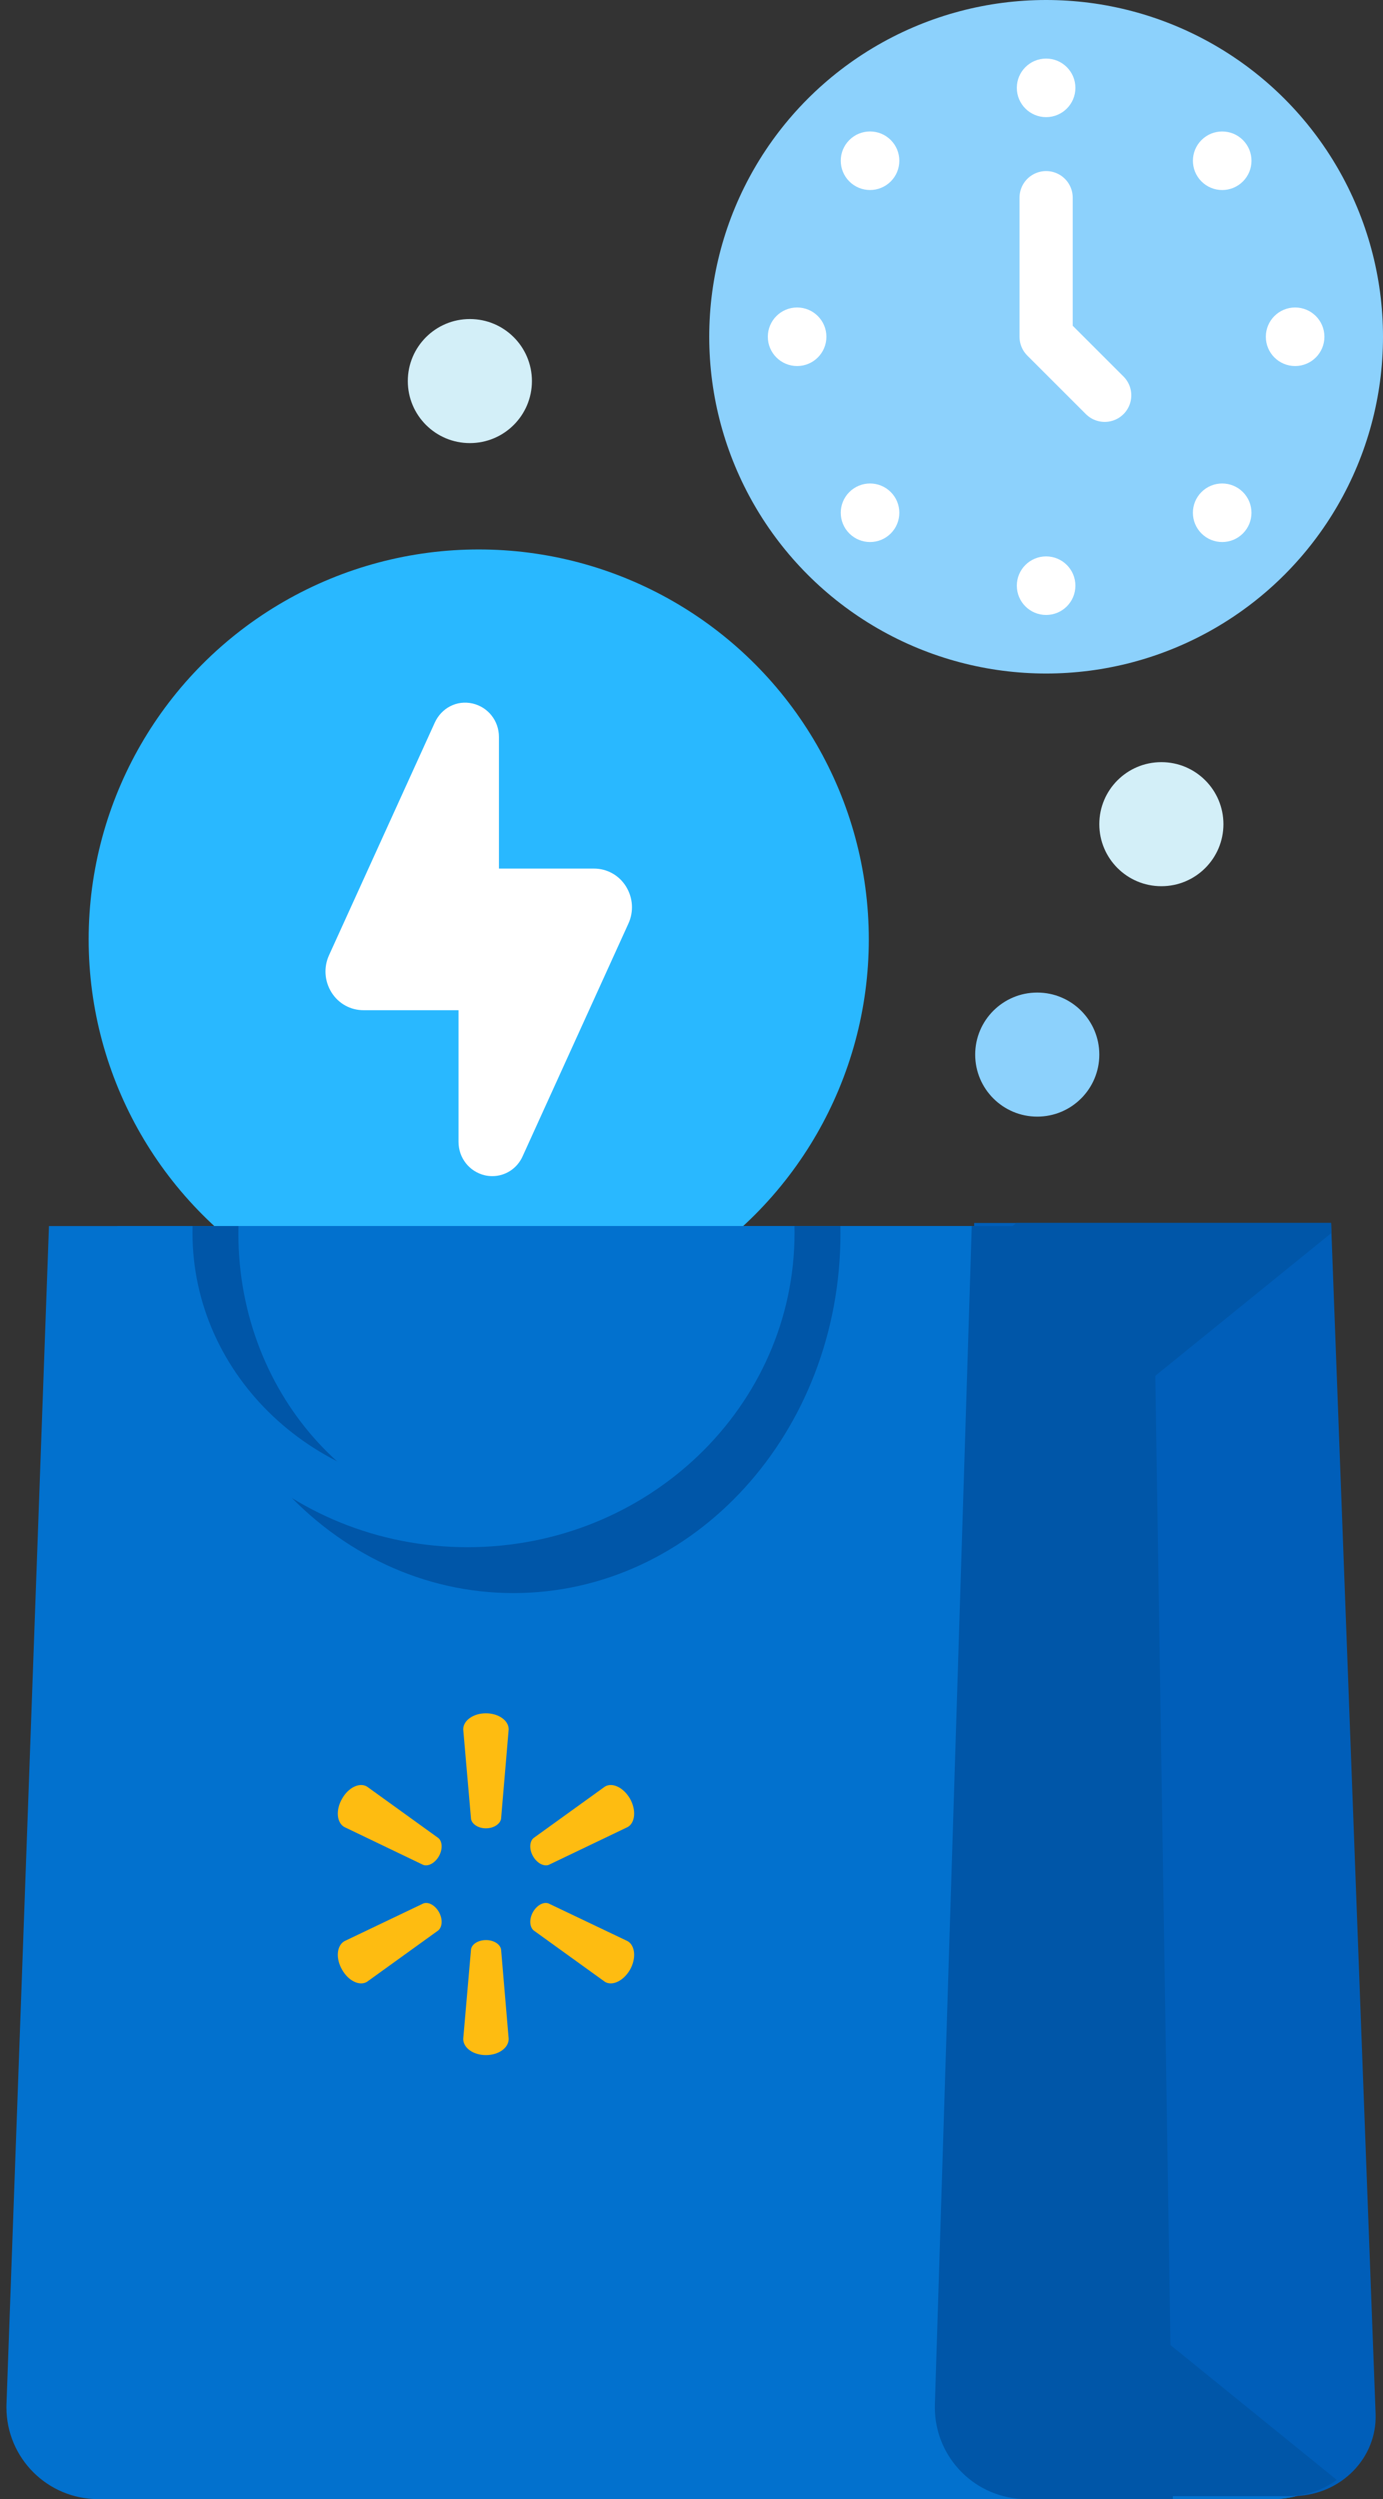 <?xml version="1.0" encoding="UTF-8"?> <svg xmlns="http://www.w3.org/2000/svg" width="78" height="141" viewBox="0 0 78 141" fill="none"><rect x="0" y="0" width="78" height="141" fill="#333333" stroke="none"/><circle cx="27" cy="53" r="22" fill="#29B8FF"></circle><path d="M26.651 39.691C25.769 39.489 24.903 39.938 24.523 40.767L18.558 53.891C18.247 54.572 18.3 55.355 18.695 55.989C19.09 56.624 19.767 56.996 20.504 56.996H25.86V64.421C25.86 65.335 26.476 66.109 27.349 66.311C27.486 66.342 27.631 66.357 27.767 66.357C28.497 66.357 29.166 65.931 29.477 65.234L35.441 52.11C35.753 51.429 35.7 50.647 35.305 50.012C34.91 49.377 34.233 49.005 33.496 49.005H28.14V41.58C28.14 40.666 27.524 39.892 26.651 39.691Z" fill="white"></path><circle cx="59" cy="19" r="19" fill="#8CD1FC"></circle><circle cx="1.652" cy="1.652" r="1.652" transform="matrix(1 0 0 -1 57.348 6.609)" fill="white"></circle><circle cx="1.652" cy="1.652" r="1.652" transform="matrix(1 0 0 -1 57.348 34.696)" fill="white"></circle><circle cx="1.652" cy="1.652" r="1.652" transform="matrix(-4.37114e-08 -1 -1 4.37114e-08 46.609 20.652)" fill="white"></circle><circle cx="1.652" cy="1.652" r="1.652" transform="matrix(-4.37114e-08 -1 -1 4.37114e-08 74.696 20.652)" fill="white"></circle><circle cx="1.652" cy="1.652" r="1.652" transform="matrix(-0.707 -0.707 -0.707 0.707 51.406 28.93)" fill="white"></circle><circle cx="1.652" cy="1.652" r="1.652" transform="matrix(-0.707 -0.707 -0.707 0.707 71.267 9.07)" fill="white"></circle><circle cx="1.652" cy="1.652" r="1.652" transform="matrix(-0.707 0.707 0.707 0.707 68.93 26.594)" fill="white"></circle><circle cx="1.652" cy="1.652" r="1.652" transform="matrix(-0.707 0.707 0.707 0.707 49.07 6.733)" fill="white"></circle><circle cx="59" cy="19" r="0.826" fill="white"></circle><path d="M59 11.152V19L62.304 22.304" stroke="white" stroke-width="3" stroke-linecap="round" stroke-linejoin="round"></path><path fill-rule="evenodd" clip-rule="evenodd" d="M6.618 69.175H74.561L76.956 135.637C77.059 138.494 74.826 140.894 71.969 140.997C71.907 140.999 71.845 141 71.783 141H11.194C8.335 141 6.018 138.682 6.018 135.823C6.018 135.808 6.018 135.792 6.018 135.777L6.618 69.175Z" fill="#0271CE"></path><path fill-rule="evenodd" clip-rule="evenodd" d="M2.761 69.175H74.561L76.956 135.637C77.059 138.494 74.826 140.894 71.969 140.997C71.907 140.999 71.845 141 71.783 141H5.539C2.68 141 0.363 138.682 0.363 135.823C0.363 135.761 0.364 135.699 0.366 135.637L2.761 69.175Z" fill="#0271CE"></path><path fill-rule="evenodd" clip-rule="evenodd" d="M27.402 96.664C26.691 96.664 26.125 97.073 26.125 97.568L26.565 102.615C26.607 102.916 26.973 103.153 27.402 103.153C27.842 103.153 28.208 102.916 28.26 102.615L28.689 97.568C28.689 97.073 28.124 96.664 27.402 96.664ZM20.694 100.796C20.275 100.549 19.648 100.85 19.292 101.485C18.925 102.12 18.988 102.83 19.417 103.078L23.875 105.219C24.158 105.316 24.535 105.111 24.755 104.724C24.974 104.337 24.953 103.895 24.723 103.702L20.694 100.796ZM35.408 103.078C35.827 102.83 35.89 102.12 35.534 101.485C35.167 100.85 34.539 100.549 34.121 100.796L30.092 103.702C29.862 103.895 29.841 104.337 30.06 104.724C30.28 105.111 30.657 105.316 30.939 105.219L35.408 103.078ZM19.417 109.524C18.988 109.782 18.925 110.492 19.292 111.127C19.648 111.762 20.275 112.064 20.694 111.816L24.723 108.91C24.953 108.706 24.974 108.265 24.755 107.877C24.535 107.49 24.158 107.285 23.875 107.393L19.417 109.524ZM30.939 107.393C30.657 107.285 30.28 107.49 30.06 107.877C29.841 108.265 29.862 108.706 30.092 108.91L34.121 111.816C34.539 112.064 35.167 111.762 35.534 111.127C35.89 110.492 35.827 109.782 35.408 109.524L30.939 107.393ZM27.413 109.459C26.973 109.459 26.607 109.685 26.565 109.987L26.125 115.034C26.125 115.54 26.691 115.949 27.402 115.949C28.124 115.949 28.689 115.54 28.689 115.034L28.26 109.987C28.208 109.685 27.842 109.459 27.413 109.459Z" fill="#FEBC11"></path><path fill-rule="evenodd" clip-rule="evenodd" d="M47.401 69.607C47.401 80.804 39.144 89.881 28.959 89.881C18.774 89.881 10.517 80.804 10.517 69.607C10.517 69.463 10.519 69.319 10.521 69.175L13.45 69.175C13.446 69.319 13.445 69.463 13.445 69.607C13.445 78.849 20.391 86.341 28.959 86.341C37.527 86.341 44.473 78.849 44.473 69.607C44.473 69.463 44.472 69.319 44.468 69.175L47.397 69.175C47.399 69.319 47.401 69.463 47.401 69.607Z" fill="#0056A8"></path><path fill-rule="evenodd" clip-rule="evenodd" d="M44.812 69.553C44.812 79.35 36.556 87.293 26.371 87.293C16.186 87.293 7.929 79.35 7.929 69.553C7.929 69.426 7.931 69.3 7.933 69.174L10.861 69.174C10.858 69.3 10.856 69.426 10.856 69.553C10.856 77.639 17.802 84.195 26.371 84.195C34.939 84.195 41.885 77.639 41.885 69.553C41.885 69.426 41.883 69.3 41.88 69.174L44.808 69.174C44.811 69.3 44.812 69.426 44.812 69.553Z" fill="#0271CE"></path><path d="M54.941 69H75.072L77.583 136.187C77.675 138.66 75.658 140.736 73.077 140.825C73.021 140.827 72.966 140.828 72.91 140.828H59.617C57.035 140.828 54.941 138.822 54.941 136.347V69Z" fill="#005EB9"></path><path fill-rule="evenodd" clip-rule="evenodd" d="M55.139 138.446C54.923 138.057 54.766 137.634 54.677 137.188L63.222 130.043L75.392 139.916C74.65 140.456 73.733 140.791 72.731 140.825C72.681 140.827 72.632 140.828 72.582 140.828H59.252C58.716 140.826 58.202 140.737 57.723 140.576L55.139 138.446Z" fill="#0056A8"></path><path fill-rule="evenodd" clip-rule="evenodd" d="M75.093 69.564L75.072 69H57.322L54.941 70.963V71.182L63.882 78.658L75.093 69.564Z" fill="#0056A8"></path><path fill-rule="evenodd" clip-rule="evenodd" d="M54.806 69.175H65.026L66.149 141H57.901C55.042 141 52.725 138.682 52.725 135.823C52.725 135.769 52.726 135.716 52.727 135.662L54.806 69.175Z" fill="#0056A8"></path><circle cx="65.5" cy="46.5" r="3.5" fill="#D3EFF8"></circle><circle cx="26.5" cy="21.5" r="3.5" fill="#D3EFF8"></circle><circle cx="58.5" cy="59.5" r="3.5" fill="#8CD1FC"></circle></svg> 